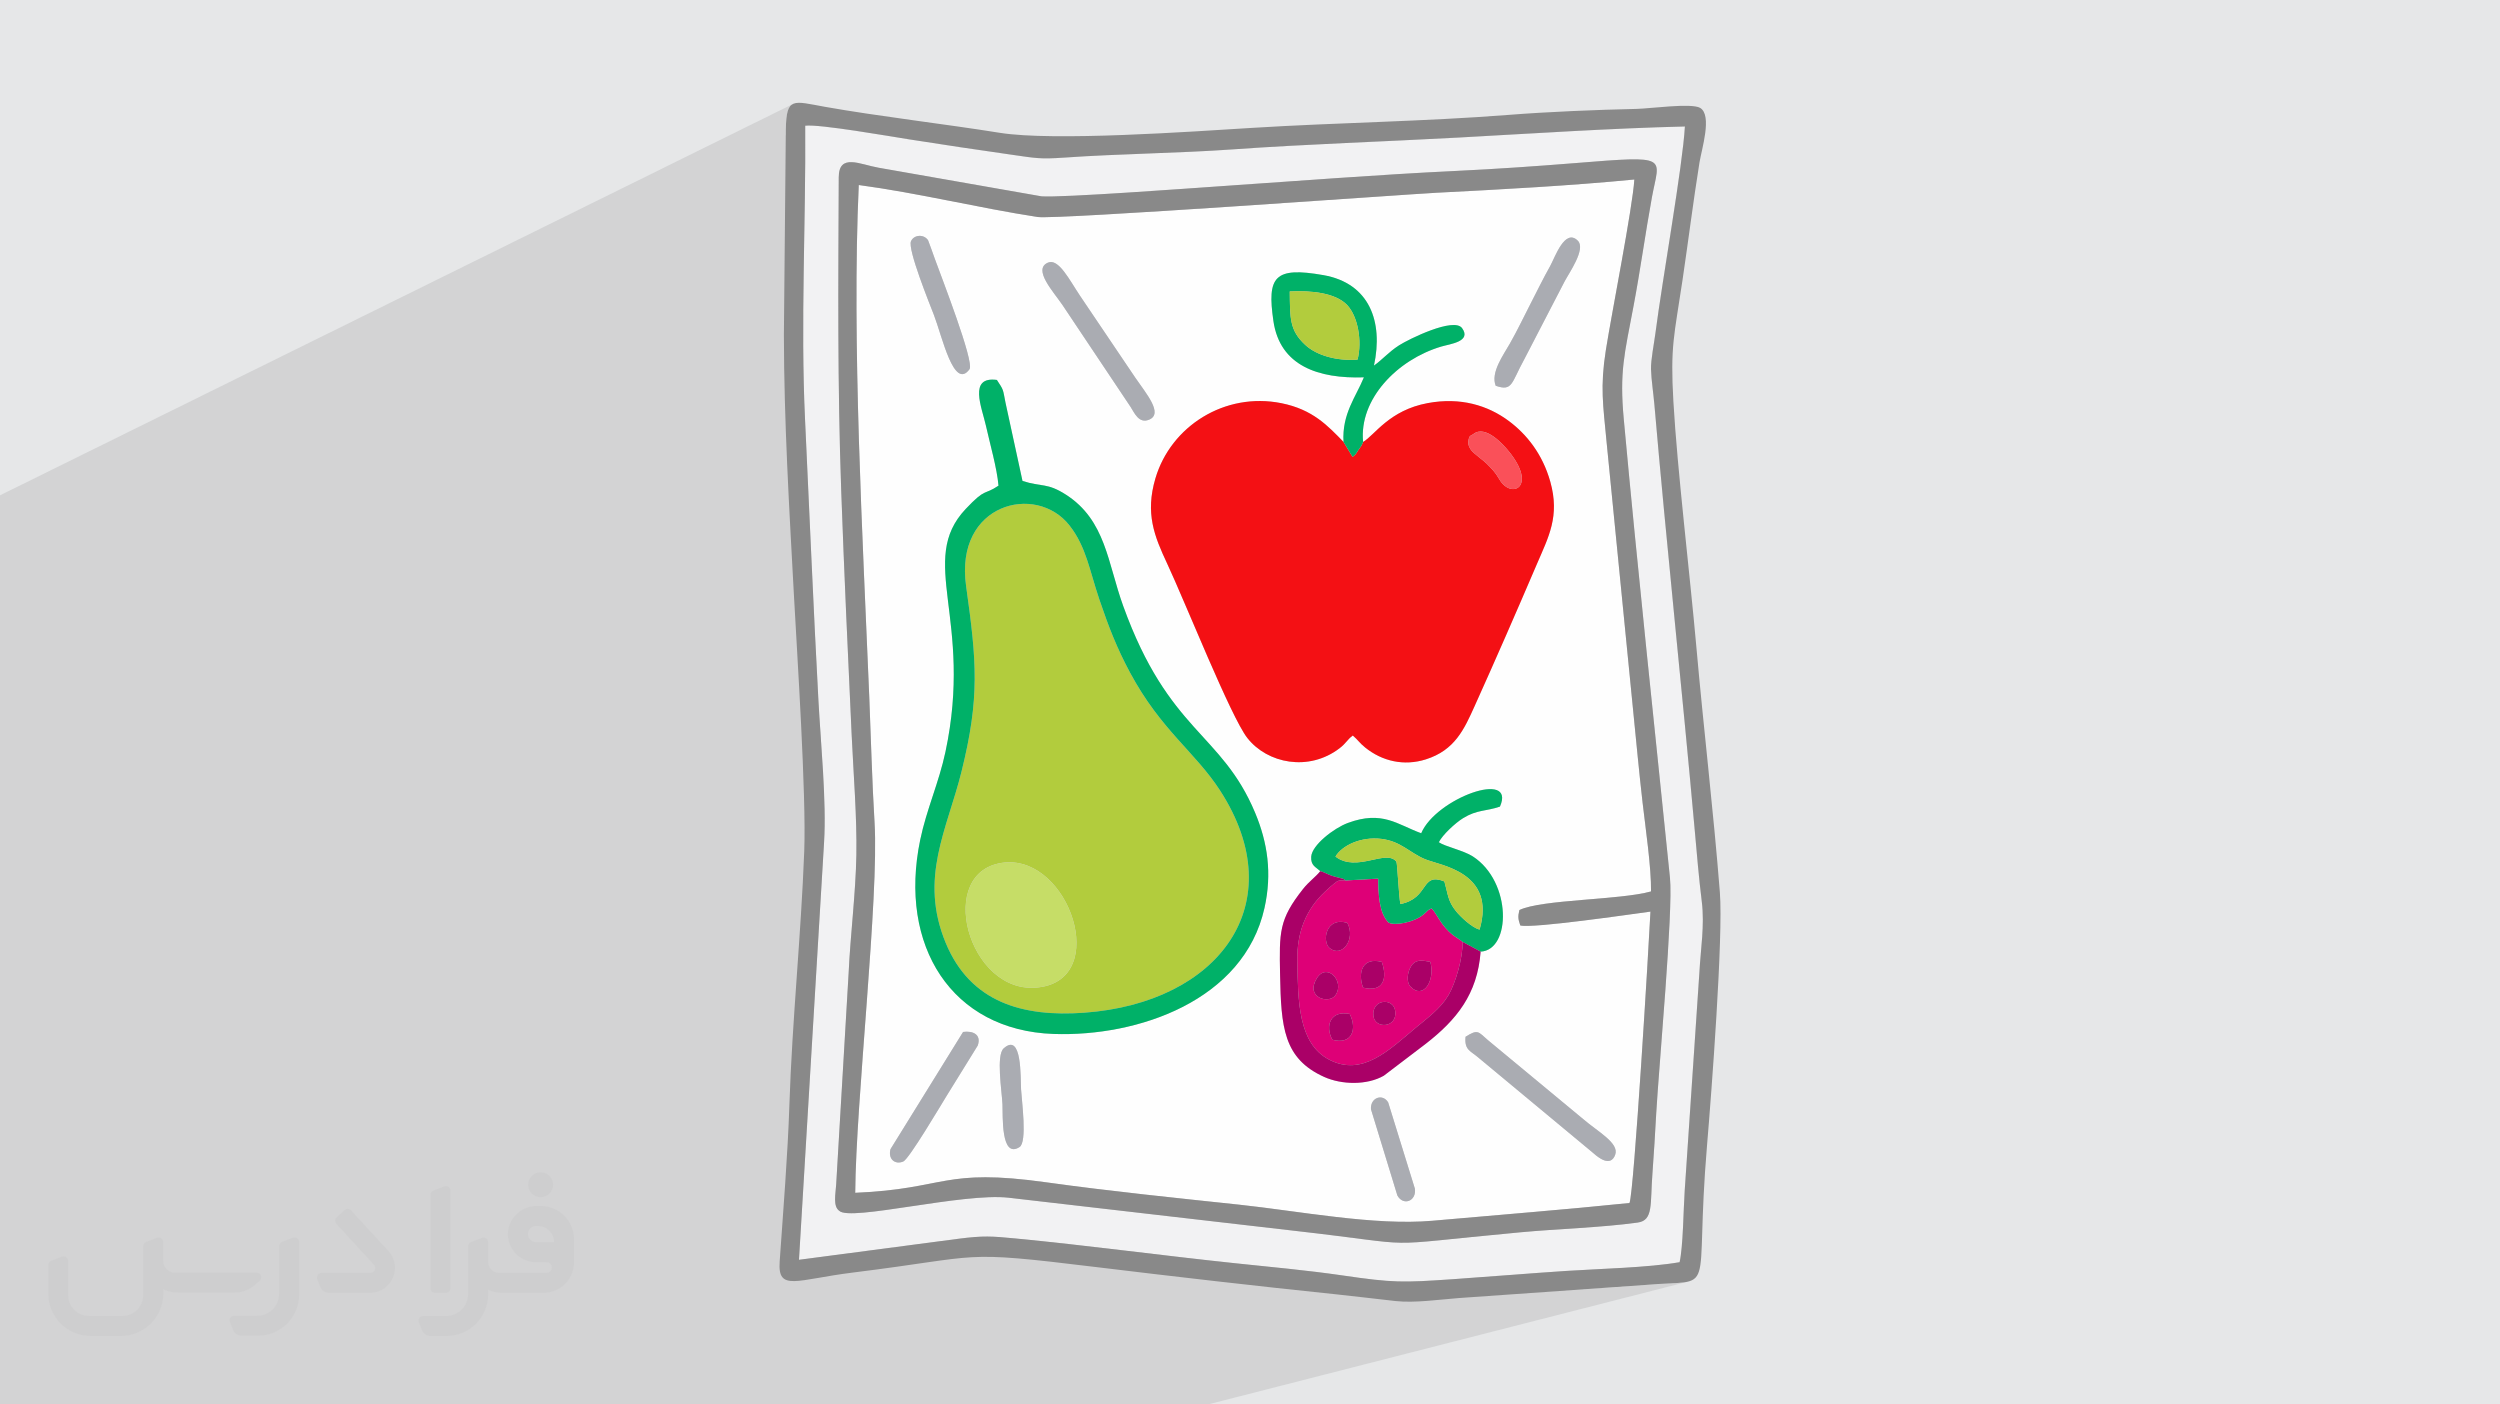<?xml version="1.0" encoding="UTF-8"?>
<!DOCTYPE svg PUBLIC "-//W3C//DTD SVG 1.0//EN" "http://www.w3.org/TR/2001/REC-SVG-20010904/DTD/svg10.dtd">
<!-- Creator: CorelDRAW -->
<svg xmlns="http://www.w3.org/2000/svg" xml:space="preserve" width="94.192mm" height="52.917mm" version="1.0" style="shape-rendering:geometricPrecision; text-rendering:geometricPrecision; image-rendering:optimizeQuality; fill-rule:evenodd; clip-rule:evenodd"
viewBox="0 0 9404.92 5283.66"
 xmlns:xlink="http://www.w3.org/1999/xlink"
 xmlns:xodm="http://www.corel.com/coreldraw/odm/2003">
 <defs>
  <style type="text/css">
   <![CDATA[
    .fil3 {fill:#FEFEFE}
    .fil7 {fill:#898989}
    .fil8 {fill:#00B168}
    .fil11 {fill:#AA0067}
    .fil12 {fill:#AAACB2}
    .fil6 {fill:#B2CC3D}
    .fil10 {fill:#C6DD67}
    .fil9 {fill:#DE0077}
    .fil4 {fill:#F2F2F3}
    .fil5 {fill:#F41014}
    .fil13 {fill:#FA5059}
    .fil2 {fill:#373435;fill-rule:nonzero;fill-opacity:0.031}
    .fil1 {fill:#2B2A29;fill-opacity:0.102}
    .fil0 {fill:#E6E7E8}
   ]]>
  </style>
 </defs>
 <g id="Layer_x0020_1">
  <polygon class="fil0" points="-0,0 9404.92,0 9404.92,5283.66 -0,5283.66 "/>
  <polygon class="fil1" points="-0,4991.75 -0,5009.41 -0,5067.98 -0,5079.57 -0,5119.57 -0,5125.98 -0,5131.26 -0,5156.2 -0,5156.67 -0,5166.56 -0,5208.33 -0,5220.54 -0,5253.1 -0,5283.66 52.73,5283.66 77.25,5283.66 314.2,5283.66 330.05,5283.66 346.13,5283.66 438.65,5283.66 440.12,5283.66 455.52,5283.66 464.87,5283.66 494.58,5283.66 547.91,5283.66 557.83,5283.66 563.01,5283.66 588.63,5283.66 617.35,5283.66 665.7,5283.66 672.45,5283.66 681.4,5283.66 737.47,5283.66 761.48,5283.66 877.02,5283.66 882.22,5283.66 900.97,5283.66 908.73,5283.66 1030.94,5283.66 1074.72,5283.66 1088.37,5283.66 1095.48,5283.66 1131.56,5283.66 1136.91,5283.66 1153.71,5283.66 1178.42,5283.66 1182.23,5283.66 1252.71,5283.66 1289.59,5283.66 1371.83,5283.66 1390.03,5283.66 1482.89,5283.66 1515.27,5283.66 1673.85,5283.66 2034.1,5283.66 2174.81,5283.66 2287.03,5283.66 2345.22,5283.66 2429.71,5283.66 2452.4,5283.66 2519.53,5283.66 2554.84,5283.66 2689.38,5283.66 2725,5283.66 2741.77,5283.66 2875.84,5283.66 3036.44,5283.66 3253.59,5283.66 3317.6,5283.66 3319.25,5283.66 3355.6,5283.66 3478.03,5283.66 3592.22,5283.66 3594.19,5283.66 3689.86,5283.66 3777.7,5283.66 3960.3,5283.66 3975.72,5283.66 4251.62,5283.66 4438.22,5283.66 4543.35,5283.66 6346.92,4822.27 6335.92,4824.21 6323.47,4825.65 6309.47,4826.74 6293.83,4827.64 6276.47,4828.47 6257.26,4829.39 6236.13,4830.55 6212.97,4832.07 6187.7,4834.12 5912.82,4853.42 6318.58,4748.33 6320.96,4736.31 6323.07,4722.65 6324.92,4707.57 6326.57,4691.28 6328.01,4673.99 6329.28,4655.95 6330.41,4637.34 6331.39,4618.4 6332.29,4599.33 6333.1,4580.37 6333.87,4561.7 6334.6,4543.58 6335.32,4526.21 6336.07,4509.8 6336.85,4494.58 6337.7,4480.75 6393.08,3658.44 6394.09,3641.79 6395.29,3625.13 6396.63,3608.49 6398.04,3591.85 6399.5,3575.23 6400.94,3558.6 6402.3,3541.99 6403.53,3525.37 6404.56,3508.76 6405.36,3492.15 6405.88,3475.55 6406.04,3458.95 6405.81,3442.35 6405.12,3425.75 6403.91,3409.15 6402.16,3392.55 6400.1,3375.66 6398.12,3358.77 6396.23,3341.86 6394.4,3324.96 6392.62,3308.05 6390.91,3291.14 6389.25,3274.21 6387.63,3257.29 6386.04,3240.35 6384.49,3223.42 6382.96,3206.48 6381.44,3189.53 6379.93,3172.57 6378.43,3155.6 6376.93,3138.63 6375.41,3121.64 6370.91,3071.83 6366.36,3021.98 6361.76,2972.11 6357.11,2922.22 6352.4,2872.29 6347.67,2822.35 6342.89,2772.37 6338.08,2722.39 6333.24,2672.38 6328.39,2622.37 6323.51,2572.34 6318.6,2522.29 6313.7,2472.24 6308.79,2422.17 6303.87,2372.11 6298.94,2322.03 6294.03,2271.97 6289.13,2221.9 6284.24,2171.82 6279.36,2121.76 6274.51,2071.69 6269.68,2021.64 6264.89,1971.6 6260.12,1921.56 6255.4,1871.54 6250.72,1821.53 6246.07,1771.55 6241.49,1721.57 6236.96,1671.63 6232.48,1621.7 6228.07,1571.8 6223.73,1521.93 6223.02,1514.11 6222.21,1506.05 6221.33,1497.79 6220.4,1489.37 6219.43,1480.81 6218.44,1472.16 6217.44,1463.45 6216.46,1454.74 6215.5,1446.04 6214.58,1437.4 6213.73,1428.86 6212.97,1420.45 6212.29,1412.21 6211.75,1404.18 6211.32,1396.4 6211.04,1388.9 6211.02,1382.11 6211.28,1374.74 6211.8,1366.85 6212.54,1358.54 6213.47,1349.88 6214.57,1340.95 6215.8,1331.83 6217.13,1322.61 6218.52,1313.34 6219.94,1304.13 6221.38,1295.05 6222.78,1286.16 6224.14,1277.58 6225.4,1269.35 6226.53,1261.57 6227.52,1254.31 6230.16,1234.41 6233.06,1213.32 6236.22,1191.13 6239.59,1167.91 6243.18,1143.78 6246.94,1118.81 6250.87,1093.11 6254.93,1066.75 6259.11,1039.83 6263.4,1012.44 6267.75,984.68 6272.16,956.63 6276.61,928.38 6281.06,900.04 6285.49,871.68 6289.91,843.39 6294.26,815.29 6298.54,787.43 6302.73,759.93 6306.79,732.87 6310.72,706.35 6314.48,680.45 6318.06,655.27 6321.44,630.88 6324.59,607.41 6327.5,584.91 6330.14,563.51 6332.48,543.27 6334.52,524.29 6336.23,506.66 6337.58,490.49 6338.54,475.84 6312.15,476.52 6285.72,477.26 6259.24,478.08 6232.74,478.95 6206.19,479.89 6179.62,480.89 6153.02,481.95 6126.41,483.05 6099.76,484.21 6073.09,485.42 6046.41,486.66 6019.71,487.95 5993,489.28 5966.28,490.64 5939.56,492.03 5912.83,493.44 5886.1,494.89 5859.38,496.36 5832.66,497.85 5805.94,499.34 5779.24,500.86 5752.56,502.38 5725.88,503.92 5699.23,505.44 5672.6,506.98 5645.99,508.52 5619.41,510.05 5592.86,511.57 5566.35,513.06 5539.87,514.56 5513.42,516.03 5487.02,517.49 5460.68,518.9 5434.29,520.29 5407.87,521.65 5381.42,522.99 5354.93,524.3 5328.41,525.58 5301.87,526.85 5275.3,528.1 5248.71,529.35 5222.1,530.59 5195.48,531.81 5168.84,533.04 5142.2,534.27 5115.55,535.51 5088.89,536.75 5062.22,538 5035.56,539.26 5008.89,540.54 4982.24,541.85 4955.59,543.17 4928.95,544.53 4902.33,545.9 4875.72,547.32 4849.13,548.77 4822.56,550.25 4796.01,551.78 4769.49,553.35 4743,554.97 4716.55,556.65 4690.12,558.37 4663.74,560.15 4637.39,562 4618.38,563.32 4599.23,564.57 4579.94,565.74 4560.54,566.87 4541.03,567.94 4521.4,568.96 4501.69,569.94 4481.89,570.88 4462.02,571.77 4442.08,572.63 4422.09,573.48 4402.03,574.3 4381.94,575.1 4361.82,575.88 4341.67,576.66 4321.51,577.44 4301.34,578.2 4281.17,578.98 4261.02,579.77 4240.89,580.57 4220.78,581.39 4200.72,582.23 4180.7,583.1 4160.74,584 4140.84,584.93 4121.02,585.9 4101.28,586.93 4081.63,588 4062.08,589.13 4042.64,590.31 4023.32,591.55 4004.13,592.87 3987.59,593.97 3972.65,594.81 3959.06,595.39 3946.61,595.73 3935.08,595.82 3924.27,595.68 3913.93,595.3 3903.86,594.68 3893.84,593.85 3883.65,592.79 3873.07,591.53 3861.86,590.06 3849.84,588.37 3836.77,586.49 3822.43,584.42 3806.61,582.15 3794.48,580.43 3782.35,578.69 3770.23,576.97 3758.11,575.22 3745.99,573.47 3733.88,571.71 3721.77,569.96 3709.65,568.19 3697.54,566.41 3685.43,564.64 3673.33,562.85 3661.23,561.06 3649.13,559.26 3637.02,557.46 3624.93,555.65 3612.83,553.84 3600.74,552.01 3588.66,550.2 3576.57,548.37 3564.48,546.53 3552.4,544.7 3540.32,542.85 3528.24,541 3516.17,539.14 3504.1,537.29 3492.02,535.42 3479.95,533.55 3467.89,531.69 3455.83,529.81 3443.77,527.93 3431.7,526.04 3419.65,524.16 3412.48,523.02 3404.24,521.69 3394.99,520.17 3384.81,518.51 3373.77,516.69 3361.96,514.74 3349.45,512.68 3336.3,510.54 3322.61,508.3 3308.43,506 3293.86,503.67 3278.97,501.29 3263.82,498.9 3248.5,496.53 3233.09,494.16 3217.65,491.84 3202.26,489.56 3187.01,487.36 3171.95,485.24 3157.17,483.22 3142.75,481.32 3128.76,479.55 3115.28,477.94 3102.38,476.49 3090.14,475.22 3078.63,474.16 3067.94,473.31 3058.12,472.69 3049.26,472.32 3041.44,472.23 3034.73,472.41 3029.2,472.89 2956.05,508.65 2956.27,485.72 2957,464.38 2958.36,446.1 2960.46,430.7 2963.4,417.98 2967.3,407.72 2972.27,399.75 2978.4,393.87 2985.83,389.87 -0,1863.36 -0,1933.82 -0,1953.6 -0,2137.81 -0,2159.25 -0,2173.56 -0,2204.04 -0,2229.04 -0,2362.19 -0,2447.55 -0,2480.39 -0,2487.66 -0,2509.84 -0,2535.62 -0,2578.2 -0,2594.66 -0,2603.04 -0,2659.12 -0,2716.01 -0,2751.87 -0,2756.27 -0,2823.41 -0,2887.3 -0,2900.33 -0,2908.29 -0,2977.7 -0,2985.11 -0,3036.8 -0,3049.34 -0,3104.96 -0,3133.13 -0,3179.2 -0,3191.53 -0,3225.24 -0,3231.37 -0,3313.69 -0,3373.47 -0,3384.47 -0,3388.49 -0,3388.54 -0,3400.84 -0,3415.12 -0,3429.06 -0,3458.27 -0,3460.13 -0,3489.07 -0,3489.1 -0,3499.83 -0,3599.57 -0,3659.55 -0,3839.69 -0,3866.38 -0,3892.21 -0,3915.27 -0,3991.68 -0,4128.76 -0,4160.5 -0,4242.02 -0,4302.04 -0,4305.8 -0,4311.34 -0,4384.45 -0,4410.49 -0,4572.78 -0,4574.08 -0,4589.72 -0,4694.15 -0,4759.85 -0,4766.99 "/>
  <g id="_1812993806576">
   <path class="fil2" d="M1125.4 4672.59l0 197.03c0,20.41 -3.74,40.82 -11.66,59.56 -7.92,18.74 -19.16,36.25 -33.74,50.4 -14.58,14.58 -31.65,25.82 -50.4,33.74 -18.74,7.92 -39.15,11.66 -59.56,11.66l-60.82 0c-7.08,0 -14.16,-2.08 -19.99,-6.25 -5.83,-4.16 -10.41,-9.58 -12.92,-16.25l-11.24 -29.16c-0.83,-2.5 -1.25,-5.41 -1.25,-8.33 0,-2.92 1.25,-5.42 2.92,-7.92 1.67,-2.5 3.74,-4.16 6.25,-5.41 2.5,-1.25 5.41,-2.09 7.91,-1.67l86.23 0c22.08,0 42.91,-8.75 58.73,-24.57 15.41,-15.42 24.15,-36.65 24.15,-58.73l0 -179.12c0,-3.33 1.26,-6.66 3.33,-9.58 2.09,-2.92 5,-5 7.92,-6.25l40.82 -15.83c2.5,-0.84 5.41,-1.25 8.33,-0.84 2.92,0.42 5.42,1.26 7.5,2.92 2.09,1.67 4.17,3.75 5.42,6.25 1.25,2.92 2.08,5.83 2.08,8.33z"/>
   <path class="fil2" d="M2033.88 4536.8l-15 0c-59.57,0 -109.13,48.73 -108.31,107.88 0.42,27.5 12.08,54.16 31.66,73.32 19.57,19.57 46.23,30.4 74.14,30.4l39.57 0c5.42,0 10.41,2.08 14.17,5.83 3.74,3.74 5.83,8.75 5.83,14.16 0,5.42 -2.09,10.41 -5.83,14.17 -3.75,3.74 -8.75,5.83 -14.17,5.83l-179.11 0c-10.83,0 -20.83,-4.58 -28.33,-12.08 -7.5,-7.5 -11.66,-17.91 -12.08,-28.33l0 -74.98c0,-2.92 -0.83,-5.41 -2.08,-7.92 -1.25,-2.5 -3.33,-4.57 -5.42,-6.24 -2.08,-1.67 -4.99,-2.51 -7.5,-2.92 -2.92,-0.42 -5.41,0 -8.33,0.83l-41.24 15.83c-2.92,1.25 -5.83,3.33 -7.92,6.25 -2.08,2.92 -2.92,6.25 -2.92,9.58l0 179.12c0,22.08 -8.75,43.32 -24.15,58.73 -15.42,15.42 -36.65,24.57 -58.73,24.57l-86.64 0.01c-2.92,0 -5.42,0.83 -7.92,2.08 -2.5,1.25 -4.58,3.33 -6.25,5.42 -1.66,2.5 -2.5,4.99 -2.92,7.5 -0.41,2.92 0,5.41 1.26,8.33l11.24 29.16c2.5,6.67 7.08,12.5 12.91,16.66 5.83,4.16 12.91,6.25 20,5.83l60.81 0c41.24,0 80.81,-16.25 109.97,-45.82 29.16,-29.16 45.81,-68.74 45.81,-109.97l0 -18.32c15.84,7.91 33.33,12.08 50.82,12.08l157.03 0c30.41,0 59.99,-12.08 81.65,-33.74 21.66,-21.67 33.74,-50.82 33.74,-81.65l0 -85.81c0,-33.32 -13.33,-65.39 -36.65,-89.14 -23.74,-23.74 -55.82,-36.65 -89.14,-36.65zm50.39 136.2l-66.64 0c-7.92,0 -15.42,-2.5 -21.25,-7.91 -5.83,-5.42 -9.59,-12.5 -10.41,-20.42 0,-4.16 0.42,-8.75 2.08,-12.91 1.67,-4.16 3.75,-7.91 6.67,-10.82 5.83,-5.42 13.75,-8.76 21.66,-8.76l7.09 0c16.25,0 31.65,6.25 42.9,17.91 11.66,11.25 17.91,26.66 17.91,42.91z"/>
   <path class="fil2" d="M1694.39 4478.9l0 367.39c0,2.08 -0.42,4.57 -1.25,6.66 -0.84,2.09 -2.09,4.16 -3.75,5.83 -1.67,1.67 -3.33,2.92 -5.41,3.74 -2.09,0.84 -4.16,1.26 -6.67,1.26l-40.82 0c-2.08,0 -4.58,-0.42 -6.66,-1.26 -2.09,-0.83 -4.16,-2.08 -5.42,-3.74 -1.66,-1.67 -2.92,-3.74 -3.74,-5.83 -0.83,-2.09 -1.25,-4.58 -1.25,-6.66l0 -351.57c0,-3.32 0.83,-6.66 2.92,-9.58 2.08,-2.92 4.58,-5 7.91,-6.25l40.83 -15.83c2.5,-0.84 5.41,-1.25 8.33,-1.25 2.92,0.41 5.41,1.25 7.5,2.92 2.5,1.66 4.16,3.74 5.41,6.24 1.25,2.09 2.09,5 2.09,7.92z"/>
   <path class="fil2" d="M1391.56 4863.79l-153.7 0c-7.08,0 -14.17,-2.09 -20,-6.25 -5.83,-4.16 -10.41,-9.99 -13.33,-16.66l-11.24 -28.74c-0.83,-2.51 -1.25,-5.42 -0.83,-8.34 0.41,-2.92 1.25,-5.41 2.92,-7.91 1.66,-2.51 3.74,-4.16 6.24,-5.42 2.51,-1.25 5.42,-2.08 7.92,-2.08l184.11 0c3.33,0 6.66,-1.25 9.58,-2.92 2.93,-2.09 5,-4.58 6.67,-7.92 1.25,-3.33 1.67,-6.66 1.25,-9.99 -0.42,-3.33 -2.08,-6.67 -4.16,-9.17l-141.63 -154.12c-2.92,-3.33 -4.58,-7.92 -4.58,-12.5 0,-4.58 2.09,-8.75 5.83,-12.08l29.58 -27.49c3.33,-2.92 7.92,-4.58 12.5,-4.58 4.58,0.42 8.75,2.09 12.08,5.83l140.37 152.87c55.41,59.57 12.5,157.46 -69.56,157.46z"/>
   <path class="fil2" d="M977.53 4817.97l-20 17.07c-20.83,17.91 -47.49,27.91 -74.98,27.91l-211.19 0c-19.57,0 -39.15,-4.16 -57.06,-12.49l0 16.25c0,20.82 -4.16,41.65 -12.08,60.81 -7.91,19.16 -19.57,36.65 -34.57,51.65 -14.58,14.58 -32.07,26.24 -51.65,34.58 -19.16,7.91 -39.99,12.07 -60.82,12.07l-114.55 0.01c-20.83,0 -41.66,-4.17 -60.82,-12.08 -19.16,-7.92 -36.65,-19.58 -51.65,-34.58 -14.58,-14.58 -26.24,-32.07 -34.57,-51.65 -7.92,-19.16 -12.08,-39.98 -12.08,-60.81l0 -107.89c0,-3.33 1.25,-6.66 2.92,-9.58 2.09,-2.92 4.58,-5 7.92,-6.25l40.82 -15.83c2.5,-0.84 5.41,-1.26 8.33,-0.84 2.92,0.42 5.42,1.25 7.5,2.92 2.09,1.67 4.16,3.75 5.42,6.25 1.25,2.5 2.08,5 2.08,7.92l0 128.71c0,20.83 8.34,40.82 22.92,55.41 14.58,14.58 34.57,22.91 55.4,22.91l125.79 0c20.83,0 40.41,-8.34 54.99,-22.92 14.58,-14.58 22.92,-34.57 22.92,-55.4l0 -184.11c0,-3.33 1.25,-6.67 2.92,-9.59 2.08,-2.92 4.57,-4.99 7.91,-6.24l40.82 -15.84c2.51,-0.83 5.42,-1.25 8.34,-0.83 2.92,0.42 5.41,1.25 7.91,2.92 2.51,1.67 4.17,3.74 5.42,6.25 1.25,2.5 2.08,5.41 2.08,7.91l0 70.4c0,11.66 4.58,23.32 12.92,31.65 8.33,8.34 19.57,13.33 31.65,13.33l307.4 0c3.33,0 7.09,0.84 9.59,2.92 2.92,2.09 5,5 6.25,7.92 1.25,3.33 1.25,6.66 0.41,10.41 0,3.74 -2.08,6.66 -4.57,8.75z"/>
   <path class="fil2" d="M2033.88 4503.89c25.82,0 47.07,-21.25 47.07,-47.07 0,-25.83 -21.25,-47.07 -47.07,-47.07 -25.83,0 -47.08,21.24 -47.08,47.07 0,25.82 21.25,47.07 47.08,47.07z"/>
  </g>
  <path class="fil3" d="M5157.53 4172.82c-2.94,-43.74 44.14,-60.21 64.81,-25.47l100.35 324.17c6.83,46.66 -43.38,66.65 -65.87,25.68l-99.29 -324.38zm-1381.68 -228.89c69.88,-62.56 62.86,112.8 65.36,154.68 2.63,44.09 23.67,197.62 -5.72,216.51 -71.26,45.8 -62.26,-119.65 -64.17,-160.45 -2.38,-50.43 -24.45,-184.78 4.53,-210.74zm2179.65 265.78c56.38,48.55 136.6,90.65 120.78,134.4 -17.24,47.68 -63.17,10.86 -81.23,-5.34l-430.84 -357.95c-31.37,-27.8 -55.78,-29.36 -50.84,-80.53 47.38,-30.08 47.6,-18.56 84.52,13.02l357.61 296.4zm-2332.41 -327.53c37.02,-5.1 69.57,9.52 55.17,51.01l-116.55 188.4c-21.5,34.77 -141.93,238.69 -163.52,247.88 -30.63,13.05 -58.01,-8.55 -48.23,-46.25l273.14 -441.05zm1947.01 -302.18c-12,160.03 -90.79,257.02 -207.42,347.43l-156.87 119.33c-63.43,36.35 -158.36,34.28 -224.3,4.61 -153.67,-69.15 -162.02,-188.57 -165.88,-384.08 -3.19,-161.84 -4.18,-208.1 85.99,-322.45 22.95,-29.11 46.83,-44.58 65.32,-67.67 -17.23,-15.78 -36.32,-20.89 -34.22,-54.31 2.75,-43.57 85.1,-107.36 137.84,-126.91 129.64,-48.06 185.48,5.53 276,38.72 55.39,-131.61 357.89,-240.99 296.18,-100.32 -52.72,18.19 -85.93,10.96 -138.75,43.57 -29.45,18.17 -78,63.35 -91.16,90.54 22.97,16.1 92.76,30.63 128.16,53.56 146.7,95.02 144.14,352.07 29.11,357.96zm-1606.83 309.69c-382.36,-13.42 -584.48,-330.81 -501.45,-730.24 23.82,-114.62 70.26,-215.01 94.86,-330.39 106.42,-499.39 -107.18,-720.15 76.31,-914.41 76.93,-81.45 66.58,-49.62 123.3,-87.54 -5.21,-63.84 -32.32,-158.6 -47.16,-225.22 -15.39,-69.08 -67.29,-187.03 41.1,-172.58 26.26,39.98 22.04,32.97 32.52,86.16l63.81 293.85c73.42,23.64 92.11,5.67 163.75,51.82 149.59,96.36 156.37,256.07 215.11,418.59 171.89,475.55 369.42,475.31 496.14,777.57 47.26,112.74 64.43,228.43 35.3,358.78 -77.66,347.34 -474.71,484.8 -793.6,473.61zm1164.7 -2227.04c43.95,-25.86 97.92,-119.3 243.3,-146.24 123.13,-22.82 225.93,8.53 304.88,67.39 66.65,49.68 126.61,123.66 156.03,228.46 36.52,130.01 -6.93,208.01 -50.46,309.65 -77.51,181 -154.72,358.13 -234.26,534.29 -39.34,87.12 -74.19,165.86 -183.5,200.48 -82.33,26.07 -164.35,7.1 -228.35,-44.71 -21.9,-17.71 -26.4,-27.96 -46.48,-44.96 -21.53,15.79 -24.57,28.67 -50.07,48.13 -115.59,88.23 -270.81,57.6 -346.55,-38.8 -62.1,-79.04 -235.65,-515.26 -301.44,-655.61 -48.48,-103.4 -83.51,-189.5 -44.25,-321.7 58.14,-195.78 260.78,-324.84 473.47,-282.3 118.81,23.76 174.94,85.44 233.93,145.66 -5.96,-105.99 46.43,-168.57 76.77,-242.87 -171.14,5.59 -316.13,-42.66 -340.54,-212.3 -23.86,-165.79 2.75,-204.94 188.56,-172.09 172.33,30.47 225.65,174.05 189.78,340.17 31.33,-21.92 55.26,-50.93 93.85,-75.76 36.85,-23.7 207.09,-107.39 237.66,-65.04 36.58,50.65 -45.5,59.46 -78.16,69.17 -166.14,49.41 -310.17,198.18 -294.16,358.99zm-857.93 -243.04c42.07,61.64 107.73,137.1 52.2,159.4 -37.87,15.22 -54.48,-25.52 -69.1,-48.39l-256.54 -383.8c-33.75,-49.73 -112.21,-133.71 -54.41,-158.72 40.34,-17.47 80.65,64.78 121.35,125.45l206.5 306.06zm1356.75 31.58c-19.71,-49.63 28.74,-115.16 53.4,-158.76 27.75,-49.05 50.57,-96.66 75.96,-146.37 25.26,-49.45 49.36,-98.5 76.12,-146.34 17.17,-30.68 55.18,-143.24 103.73,-93.78 30.67,31.25 -33.7,121.18 -50.54,153.7l-151.81 293.06c-48.55,88.04 -42.97,120.69 -106.86,98.49zm-2199.6 -543.85c11.57,-25.06 48.54,-26.96 64.21,-3.41 1.53,2.31 21.66,59.56 25.17,69.25 26.28,72.47 148.1,385.29 131.02,415.28 -58.99,81.98 -102.87,-122.17 -134.12,-203.35 -15.61,-40.56 -100.02,-248 -86.29,-277.76zm-196.54 -211.33c-26.86,587.09 15.17,1331.29 39.54,1926.48 6.43,156.87 10.38,316.08 19.85,472.06 16.98,280.06 -70.37,1050.6 -72.71,1392.75 345,-14.61 326.98,-94.27 719.31,-39.36 238.3,33.35 485.84,58.48 726.02,84.12 222.64,23.76 508.9,79.75 726.02,60.38 245.54,-21.91 495.55,-41.46 741.46,-66.81 17.19,-40.69 72.95,-973.61 78.87,-1096.27 -78.65,10.67 -442.77,63.79 -489.66,52.17 -7.62,-22.64 -9.95,-31.63 -3.43,-57.98 83.65,-40.41 379.18,-37.24 495.2,-69.99 1.38,-88.59 -20.86,-239.61 -31.57,-332.57 -13.04,-113.3 -23.61,-227.93 -35.09,-341.93l-100.68 -1017.86c-12.87,-137.78 -24.56,-204.93 -2.6,-344.03 21.83,-138.18 101.03,-538.23 107.19,-641.92 -238.47,23.27 -502.35,37.46 -743.73,49.8 -116.63,5.96 -1432.65,101.75 -1501,91.25 -221.85,-34.08 -450.84,-90.61 -672.99,-120.3z"/>
  <path class="fil4" d="M3157.34 4555.09c-24.46,-17.15 -13.71,-63.9 -11.64,-98.9l46.65 -792.17c6.68,-147.24 26.72,-301.69 29.34,-448.2 2.49,-139.07 -11.19,-310.1 -17.76,-451.6 -14.13,-303.82 -28.31,-610.81 -39.21,-916.46 -14.36,-402.72 -11.01,-779.2 -9.39,-1180.57 0.38,-92.03 80.09,-48.26 150.44,-36.11l612.42 107.55c74.33,5.76 572.01,-31.22 665.45,-37.52 296.03,-19.97 597.73,-43.94 894.78,-58.13 148.87,-7.12 299.05,-17.44 446.57,-29.33 361.54,-29.13 317.56,-25.25 289.66,127.55 -24.94,136.64 -43.59,274.01 -69.28,409.82 -34.52,182.61 -53.24,246.98 -36.81,425.84 52.38,570.66 115.59,1154.36 173.83,1725.99 12.5,122.73 -41.67,709.18 -51.76,885.82 -4.3,75.3 -8.55,152.1 -14.29,226.59 -8.78,114 4.38,175.62 -55.28,183.92 -136.8,19.01 -300.41,23.52 -441.45,36.67 -578.55,53.92 -332.81,52.88 -858.82,-6.73l-1066.63 -123.39c-171.68,-19.43 -595.97,89.94 -636.83,49.38zm-151.66 184.23l601.93 -79.33c91.62,-11.64 121.85,-9.69 213.38,-0.84 274.99,26.56 549.39,64.06 823.48,92.89 132.31,13.92 274.85,26.94 404.77,45.96 193.08,28.26 225.99,27.39 417.25,14.27 142.22,-9.76 284.03,-21.79 426.81,-31.14 124.23,-8.14 308.31,-12.15 425.29,-32.8 13.43,-59.34 14.37,-197.96 19.11,-267.58l55.39 -822.31c4.74,-88.87 20.07,-177.36 9.08,-265.89 -11.2,-90.09 -18.62,-180.31 -26.75,-270.91 -47.62,-531.18 -105.72,-1067.86 -151.68,-1599.72 -3.53,-40.97 -11.63,-93.86 -12.69,-133.03 -0.94,-34.5 11.67,-97.42 16.49,-134.59 26.62,-205.52 102.73,-630.77 111.02,-778.47 -281.27,6.8 -570.13,26.27 -851.52,41.65 -280.77,15.35 -568.83,24.51 -849.63,44.51 -202.04,14.4 -429.23,16.47 -633.26,30.87 -92.77,6.55 -108.77,1.86 -197.52,-10.72 -129.36,-18.33 -258.38,-37.83 -386.95,-57.99 -70.4,-11.04 -338.13,-58.05 -390.45,-51.26 2.67,365.21 -17.9,741.44 -0.71,1104.98 16.65,352.02 31.35,706.04 50.41,1057.99 8.63,159.42 30.61,379.6 21.18,532.77l-94.41 1570.69z"/>
  <path class="fil5" d="M5594.79 1746.06c-14.57,-14.81 -46.75,-36.88 -58.06,-50.08 -7.5,-8.76 -14.51,-21.52 -12.82,-35.81 2.95,-24.96 9.31,-19.67 19.12,-27.4 46.12,-36.33 114.88,43.36 130.28,61.89 113.7,136.74 11.62,186.76 -33.46,107.29 -14.67,-25.85 -28.93,-39.49 -45.06,-55.89zm-466.81 -83.41c-7.64,18.12 -5.66,12.62 -17.92,30.49 -10.76,15.69 -6.97,14.15 -21.73,25.72l-34.11 -56.48c-58.99,-60.22 -115.12,-121.9 -233.93,-145.66 -212.7,-42.54 -415.33,86.52 -473.47,282.3 -39.26,132.2 -4.22,218.3 44.25,321.7 65.79,140.35 239.35,576.57 301.44,655.61 75.74,96.4 230.95,127.03 346.55,38.8 25.5,-19.46 28.55,-32.34 50.07,-48.13 20.08,17 24.58,27.25 46.48,44.96 64,51.81 146.03,70.78 228.35,44.71 109.31,-34.62 144.16,-113.36 183.5,-200.48 79.54,-176.16 156.74,-353.3 234.26,-534.29 43.53,-101.65 86.99,-179.64 50.46,-309.65 -29.43,-104.8 -89.38,-178.78 -156.03,-228.46 -78.95,-58.86 -181.74,-90.2 -304.88,-67.39 -145.38,26.94 -199.35,120.38 -243.3,146.24z"/>
  <path class="fil6" d="M3756.92 3248.24c249.26,-53.53 417.24,404.27 175.03,461.77 -273.89,65.02 -419.02,-409.36 -175.03,-461.77zm-122.52 -1043.67c39.82,283.95 52.32,418.71 -17.35,698.68 -54.44,218.75 -160.42,399.67 -59.36,643.82 93.05,224.8 290.4,279.39 520.55,262.81 506.89,-36.5 787.59,-409.84 511.54,-836.18 -93.81,-144.89 -222.28,-226.82 -338.59,-443.39 -49.47,-92.1 -80.18,-171.18 -115.46,-275.24 -37.26,-109.93 -49.21,-197.96 -112.52,-278.64 -125.37,-159.76 -432.5,-83.36 -388.81,228.14z"/>
  <path class="fil7" d="M3100.09 3168.63c9.44,-153.18 -12.55,-373.35 -21.18,-532.77 -19.06,-351.95 -33.76,-705.97 -50.41,-1057.99 -17.19,-363.54 3.37,-739.77 0.71,-1104.98 52.32,-6.79 320.05,40.22 390.45,51.26 128.58,20.16 257.59,39.66 386.95,57.99 88.76,12.58 104.75,17.27 197.52,10.72 204.03,-14.41 431.22,-16.48 633.26,-30.87 280.8,-20 568.86,-29.17 849.63,-44.51 281.39,-15.38 570.25,-34.85 851.52,-41.65 -8.29,147.71 -84.4,572.95 -111.02,778.47 -4.81,37.16 -17.42,100.09 -16.49,134.59 1.06,39.17 9.16,92.06 12.69,133.03 45.96,531.85 104.06,1068.54 151.68,1599.72 8.13,90.6 15.55,180.82 26.75,270.91 10.99,88.53 -4.33,177.02 -9.08,265.89l-55.39 822.31c-4.74,69.62 -5.68,208.24 -19.11,267.58 -116.97,20.65 -301.05,24.66 -425.29,32.8 -142.78,9.36 -284.59,21.39 -426.81,31.14 -191.26,13.12 -224.17,13.99 -417.25,-14.27 -129.91,-19.02 -272.46,-32.04 -404.77,-45.96 -274.1,-28.83 -548.49,-66.33 -823.48,-92.89 -91.53,-8.85 -121.76,-10.8 -213.38,0.84l-601.93 79.33 94.41 -1570.69zm-143.81 -2682.91l-7.34 775.17c0.58,326.44 20,648.68 37.35,970.7 12.84,238.18 47.23,758.42 39.2,970.81 -12,317.15 -45.49,637.2 -55.81,953.18 -6.15,188.28 -23.37,400.33 -36.61,590.19 -8,114.64 62.91,67.9 276.14,41.45 501.21,-62.15 389.08,-84.42 909.39,-21.13 299.24,36.39 607.25,71.92 907.3,103.06 75.5,7.83 150.13,17.32 224.05,25.37 71.89,7.83 162.26,-5.37 236.95,-11.19l700.8 -49.21c281.24,-25.17 184.24,63.5 234.18,-526.38 16.41,-193.88 61.31,-783.98 48.2,-950.67 -24.09,-306.41 -61.11,-614.96 -88.39,-922.82 -24.42,-275.54 -71.73,-666.5 -86.47,-923.7 -12.05,-210.29 2.97,-245.5 34.41,-457.47 21.64,-145.92 40.37,-296.2 63.64,-441.25 8.13,-50.66 49.01,-178.15 2.6,-205.92 -31.98,-19.13 -189.56,2.68 -239.07,3.77 -151.41,3.36 -330.93,10.71 -481.2,22.5 -319.19,25.02 -641.94,28.92 -963.78,48.81 -230.34,14.23 -749.32,51.02 -950.72,18.65 -202.27,-32.52 -460.95,-62.71 -656.59,-97.61 -121.25,-21.63 -145.83,-38.68 -148.24,83.7z"/>
  <path class="fil7" d="M3230.65 696.01c222.15,29.69 451.14,86.22 672.99,120.3 68.35,10.49 1384.36,-85.29 1501,-91.25 241.38,-12.34 505.27,-26.53 743.73,-49.8 -6.16,103.69 -85.36,503.74 -107.19,641.92 -21.97,139.1 -10.27,206.25 2.6,344.03l100.68 1017.86c11.47,114 22.05,228.63 35.09,341.93 10.71,92.96 32.95,243.98 31.57,332.57 -116.02,32.75 -411.55,29.59 -495.2,69.99 -6.52,26.35 -4.18,35.35 3.43,57.98 46.89,11.62 411.01,-41.5 489.66,-52.17 -5.92,122.66 -61.68,1055.58 -78.87,1096.27 -245.91,25.35 -495.92,44.9 -741.46,66.81 -217.12,19.37 -503.38,-36.61 -726.02,-60.38 -240.18,-25.64 -487.72,-50.77 -726.02,-84.12 -392.33,-54.91 -374.31,24.75 -719.31,39.36 2.34,-342.15 89.69,-1112.7 72.71,-1392.75 -9.47,-155.97 -13.42,-315.18 -19.85,-472.06 -24.37,-595.19 -66.4,-1339.39 -39.54,-1926.48zm-73.31 3859.09c40.86,40.57 465.15,-68.81 636.83,-49.38l1066.63 123.39c526.01,59.61 280.27,60.65 858.82,6.73 141.05,-13.15 304.65,-17.66 441.45,-36.67 59.66,-8.3 46.5,-69.92 55.28,-183.92 5.74,-74.49 9.98,-151.29 14.29,-226.59 10.09,-176.64 64.26,-763.08 51.76,-885.82 -58.23,-571.62 -121.45,-1155.33 -173.83,-1725.99 -16.43,-178.86 2.3,-243.22 36.81,-425.84 25.68,-135.81 44.33,-273.18 69.28,-409.82 27.9,-152.8 71.88,-156.67 -289.66,-127.55 -147.53,11.88 -297.7,22.21 -446.57,29.33 -297.05,14.19 -598.74,38.16 -894.78,58.13 -93.44,6.3 -591.13,43.28 -665.45,37.52l-612.42 -107.55c-70.35,-12.15 -150.06,-55.93 -150.44,36.11 -1.63,401.37 -4.97,777.85 9.39,1180.57 10.9,305.66 25.08,612.64 39.21,916.46 6.57,141.5 20.25,312.53 17.76,451.6 -2.62,146.51 -22.66,300.96 -29.34,448.2l-46.65 792.17c-2.07,35 -12.82,81.75 11.64,98.9z"/>
  <path class="fil8" d="M3634.4 2204.57c-43.68,-311.51 263.44,-387.9 388.81,-228.14 63.31,80.68 75.26,168.7 112.52,278.64 35.28,104.06 65.99,183.14 115.46,275.24 116.3,216.57 244.78,298.5 338.59,443.39 276.05,426.34 -4.64,799.68 -511.54,836.18 -230.15,16.57 -427.5,-38.01 -520.55,-262.81 -101.06,-244.14 4.92,-425.07 59.36,-643.82 69.67,-279.98 57.17,-414.73 17.35,-698.68zm121.91 -377.47c-56.72,37.91 -46.37,6.09 -123.3,87.54 -183.49,194.26 30.1,415.01 -76.31,914.41 -24.59,115.38 -71.03,215.77 -94.86,330.39 -83.02,399.44 119.09,716.82 501.45,730.24 318.89,11.18 715.94,-126.27 793.6,-473.61 29.14,-130.34 11.96,-246.04 -35.3,-358.78 -126.72,-302.26 -324.25,-302.02 -496.14,-777.57 -58.74,-162.51 -65.52,-322.22 -215.11,-418.59 -71.64,-46.15 -90.33,-28.18 -163.75,-51.82l-63.81 -293.85c-10.48,-53.19 -6.26,-46.18 -32.52,-86.16 -108.39,-14.45 -56.48,103.5 -41.1,172.58 14.84,66.62 41.95,161.38 47.16,225.22z"/>
  <path class="fil9" d="M5012.31 3911.45c-28.41,-51.59 -7.55,-111.89 65.29,-97.04 28.79,57.6 8.26,117.12 -65.29,97.04zm154.51 -89.14c-7.41,-64.13 75.13,-70.7 82,-18.86 8.51,64.16 -76.29,68.19 -82,18.86zm-143.1 -78.04c-24.43,34.26 -114.88,8.96 -69.96,-63.86 38.21,-61.96 106.73,12.31 69.96,63.86zm357.22 -125.5c18.62,68.96 -25.59,142.63 -73.93,93.75 -17.99,-18.2 -11.87,-55.23 0.75,-76.39 15.86,-26.58 37.7,-24.92 73.18,-17.35zm-253.15 96.67c-20.77,-57.87 -2.31,-115.53 70.41,-96.87 22.89,64.54 4.11,115.55 -70.41,96.87zm-59.07 -243.37c32.54,61.51 -20.88,133.01 -66.98,94.39 -28.58,-23.94 -15.3,-119.4 66.98,-94.39zm-6.43 -159.82c-28.95,-0.2 -27,-1.11 -45.04,13.23 -12.12,9.65 -20.63,17.68 -32.34,28.65 -71.97,67.37 -106.1,152.74 -104.48,259.16 2.35,153.31 3.61,311.96 119.15,372.74 125.97,66.25 226.98,-36.85 327.86,-120.87 42.59,-35.45 92.05,-71.11 121.52,-121.1 26.42,-44.81 54.68,-140 53.25,-200.93 -11.13,-9.54 -23.74,-15.83 -35.1,-24.64 -47.13,-36.58 -60.23,-79.47 -81.38,-101.33 -20.47,9.56 -11.59,7.59 -31.14,23.54 -37.34,30.47 -108.41,42.22 -130.63,30.13 -36.15,-35.52 -38.78,-109.01 -39.09,-165.59l-122.57 7z"/>
  <path class="fil8" d="M5024.05 3222.4c24.85,-42.19 96.41,-75.78 172.56,-66.52 73.97,8.99 106.51,52.68 165.17,76.75 58.36,23.95 267.34,48.57 204.33,264.63 -28.6,-7.76 -71.29,-47.64 -88.99,-69.79 -30.82,-38.59 -29.44,-62.21 -43.51,-111.7 -91.22,-35.13 -54.36,62.79 -165.48,85.28 -6.21,-32.85 -11.11,-150.08 -14.95,-159.57 -39.04,-48.64 -149.27,42.53 -229.13,-19.08zm-57.1 54.77c19.2,5.82 23.43,10.44 43.35,17.46 11.13,3.92 17.19,4.55 26.46,7.37 21.57,6.53 10.43,0.03 25.52,10.25l122.57 -7c0.31,56.57 2.95,130.07 39.09,165.59 22.23,12.08 93.29,0.34 130.63,-30.13 19.55,-15.96 10.67,-13.99 31.14,-23.54 21.15,21.86 34.25,64.74 81.38,101.33 11.35,8.82 23.96,15.11 35.1,24.64l67.91 36.85c115.04,-5.89 117.59,-262.94 -29.11,-357.96 -35.4,-22.93 -105.19,-37.46 -128.16,-53.56 13.16,-27.19 61.72,-72.37 91.16,-90.54 52.82,-32.61 86.03,-25.38 138.75,-43.57 61.71,-140.67 -240.8,-31.29 -296.18,100.32 -90.52,-33.19 -146.36,-86.78 -276,-38.72 -52.74,19.55 -135.1,83.33 -137.84,126.91 -2.1,33.42 16.98,38.53 34.22,54.31z"/>
  <path class="fil10" d="M3756.92 3248.24c-243.99,52.41 -98.86,526.79 175.03,461.77 242.21,-57.5 74.24,-515.3 -175.03,-461.77z"/>
  <path class="fil8" d="M5107.1 1352.79c-75.26,5.89 -152.5,-14.48 -196.43,-54.96 -60,-55.29 -57.46,-101.13 -58.7,-201.46 80.03,-3.99 171.83,5.06 215.79,51.05 40.26,42.12 57.27,134.98 39.34,205.37zm-52.88 309.58l34.11 56.48c14.76,-11.57 10.96,-10.03 21.73,-25.72 12.26,-17.87 10.28,-12.37 17.92,-30.49 -16.01,-160.81 128.03,-309.58 294.16,-358.99 32.66,-9.71 114.75,-18.51 78.16,-69.17 -30.57,-42.35 -200.81,41.34 -237.66,65.04 -38.59,24.82 -62.52,53.84 -93.85,75.76 35.87,-166.13 -17.45,-309.7 -189.78,-340.17 -185.82,-32.85 -212.43,6.3 -188.56,172.09 24.41,169.64 169.4,217.89 340.54,212.3 -30.34,74.3 -82.73,136.88 -76.77,242.87z"/>
  <path class="fil11" d="M5570.11 3579.99l-67.91 -36.85c1.43,60.93 -26.83,156.11 -53.25,200.93 -29.47,49.98 -78.93,85.65 -121.52,121.1 -100.89,84.01 -201.89,187.12 -327.86,120.87 -115.54,-60.78 -116.8,-219.43 -119.15,-372.74 -1.62,-106.42 32.51,-191.79 104.48,-259.16 11.71,-10.96 20.22,-19 32.34,-28.65 18.04,-14.34 16.1,-13.43 45.04,-13.23 -15.09,-10.22 -3.95,-3.72 -25.52,-10.25 -9.27,-2.82 -15.33,-3.44 -26.46,-7.37 -19.92,-7.02 -24.15,-11.64 -43.35,-17.46 -18.49,23.09 -42.38,38.56 -65.32,67.67 -90.17,114.35 -89.17,160.61 -85.99,322.45 3.85,195.5 12.21,314.93 165.88,384.08 65.94,29.67 160.87,31.74 224.3,-4.61l156.87 -119.33c116.62,-90.41 195.41,-187.41 207.42,-347.43z"/>
  <path class="fil6" d="M5024.05 3222.4c79.86,61.61 190.09,-29.56 229.13,19.08 3.83,9.49 8.74,126.72 14.95,159.57 111.12,-22.49 74.26,-120.41 165.48,-85.28 14.08,49.5 12.69,73.11 43.51,111.7 17.69,22.16 60.39,62.04 88.99,69.79 63,-216.06 -145.97,-240.68 -204.33,-264.63 -58.66,-24.07 -91.2,-67.77 -165.17,-76.75 -76.14,-9.26 -147.71,24.33 -172.56,66.52z"/>
  <path class="fil6" d="M5107.1 1352.79c17.93,-70.39 0.92,-163.25 -39.34,-205.37 -43.96,-45.99 -135.76,-55.05 -215.79,-51.05 1.24,100.34 -1.3,146.18 58.7,201.46 43.93,40.48 121.18,60.85 196.43,54.96z"/>
  <path class="fil12" d="M5513.37 3900.29c-4.93,51.17 19.47,52.73 50.84,80.53l430.84 357.95c18.05,16.21 63.98,53.02 81.23,5.34 15.83,-43.74 -64.39,-85.85 -120.78,-134.4l-357.61 -296.4c-36.92,-31.58 -37.14,-43.1 -84.52,-13.02z"/>
  <path class="fil12" d="M3942.2 988.09c-57.8,25.01 20.66,108.99 54.41,158.72l256.54 383.8c14.62,22.87 31.22,63.6 69.1,48.39 55.53,-22.3 -10.13,-97.76 -52.2,-159.4l-206.5 -306.06c-40.7,-60.67 -81.01,-142.92 -121.35,-125.45z"/>
  <path class="fil12" d="M5626.79 1451.18c63.88,22.2 58.31,-10.45 106.86,-98.49l151.81 -293.06c16.84,-32.52 81.22,-122.44 50.54,-153.7 -48.56,-49.47 -86.56,63.09 -103.73,93.78 -26.77,47.84 -50.86,96.89 -76.12,146.34 -25.38,49.7 -48.21,97.32 -75.96,146.37 -24.66,43.6 -73.11,109.12 -53.4,158.76z"/>
  <path class="fil12" d="M3623.09 3882.17l-273.14 441.05c-9.79,37.7 17.59,59.3 48.23,46.25 21.6,-9.2 142.02,-213.12 163.52,-247.88l116.55 -188.4c14.41,-41.5 -18.14,-56.12 -55.17,-51.01z"/>
  <path class="fil12" d="M3647.6 1388.45c17.07,-29.99 -104.74,-342.81 -131.02,-415.28 -3.51,-9.69 -23.64,-66.94 -25.17,-69.25 -15.68,-23.54 -52.64,-21.65 -64.21,3.41 -13.73,29.75 70.68,237.2 86.29,277.76 31.24,81.19 75.13,285.33 134.12,203.35z"/>
  <path class="fil12" d="M3775.85 3943.93c-28.99,25.96 -6.91,160.31 -4.53,210.74 1.92,40.8 -7.09,206.25 64.17,160.45 29.4,-18.89 8.35,-172.42 5.72,-216.51 -2.5,-41.88 4.52,-217.23 -65.36,-154.68z"/>
  <path class="fil12" d="M5256.82 4497.2c22.49,40.97 72.7,20.98 65.87,-25.68l-100.35 -324.17c-20.67,-34.74 -67.75,-18.27 -64.81,25.47l99.29 324.38z"/>
  <path class="fil13" d="M5543.03 1632.77c-9.82,7.73 -16.18,2.44 -19.12,27.4 -1.69,14.29 5.32,27.05 12.82,35.81 11.31,13.2 43.49,35.28 58.06,50.08 16.14,16.4 30.39,30.03 45.06,55.89 45.08,79.47 147.16,29.46 33.46,-107.29 -15.41,-18.52 -84.16,-98.21 -130.28,-61.89z"/>
  <path class="fil11" d="M5380.93 3618.77c-35.48,-7.57 -57.32,-9.23 -73.18,17.35 -12.62,21.17 -18.74,58.19 -0.75,76.39 48.34,48.89 92.55,-24.79 73.93,-93.75z"/>
  <path class="fil11" d="M5068.72 3472.07c-82.28,-25.01 -95.56,70.44 -66.98,94.39 46.1,38.62 99.52,-32.88 66.98,-94.39z"/>
  <path class="fil11" d="M5012.31 3911.45c73.55,20.08 94.08,-39.44 65.29,-97.04 -72.84,-14.85 -93.7,45.45 -65.29,97.04z"/>
  <path class="fil11" d="M5127.79 3715.45c74.53,18.67 93.3,-32.33 70.41,-96.87 -72.72,-18.65 -91.18,39 -70.41,96.87z"/>
  <path class="fil11" d="M5023.71 3744.27c36.76,-51.55 -31.75,-125.82 -69.96,-63.86 -44.91,72.82 45.53,98.12 69.96,63.86z"/>
  <path class="fil11" d="M5166.82 3822.31c5.7,49.33 90.5,45.3 82,-18.86 -6.87,-51.84 -89.4,-45.27 -82,18.86z"/>
 </g>
</svg>
